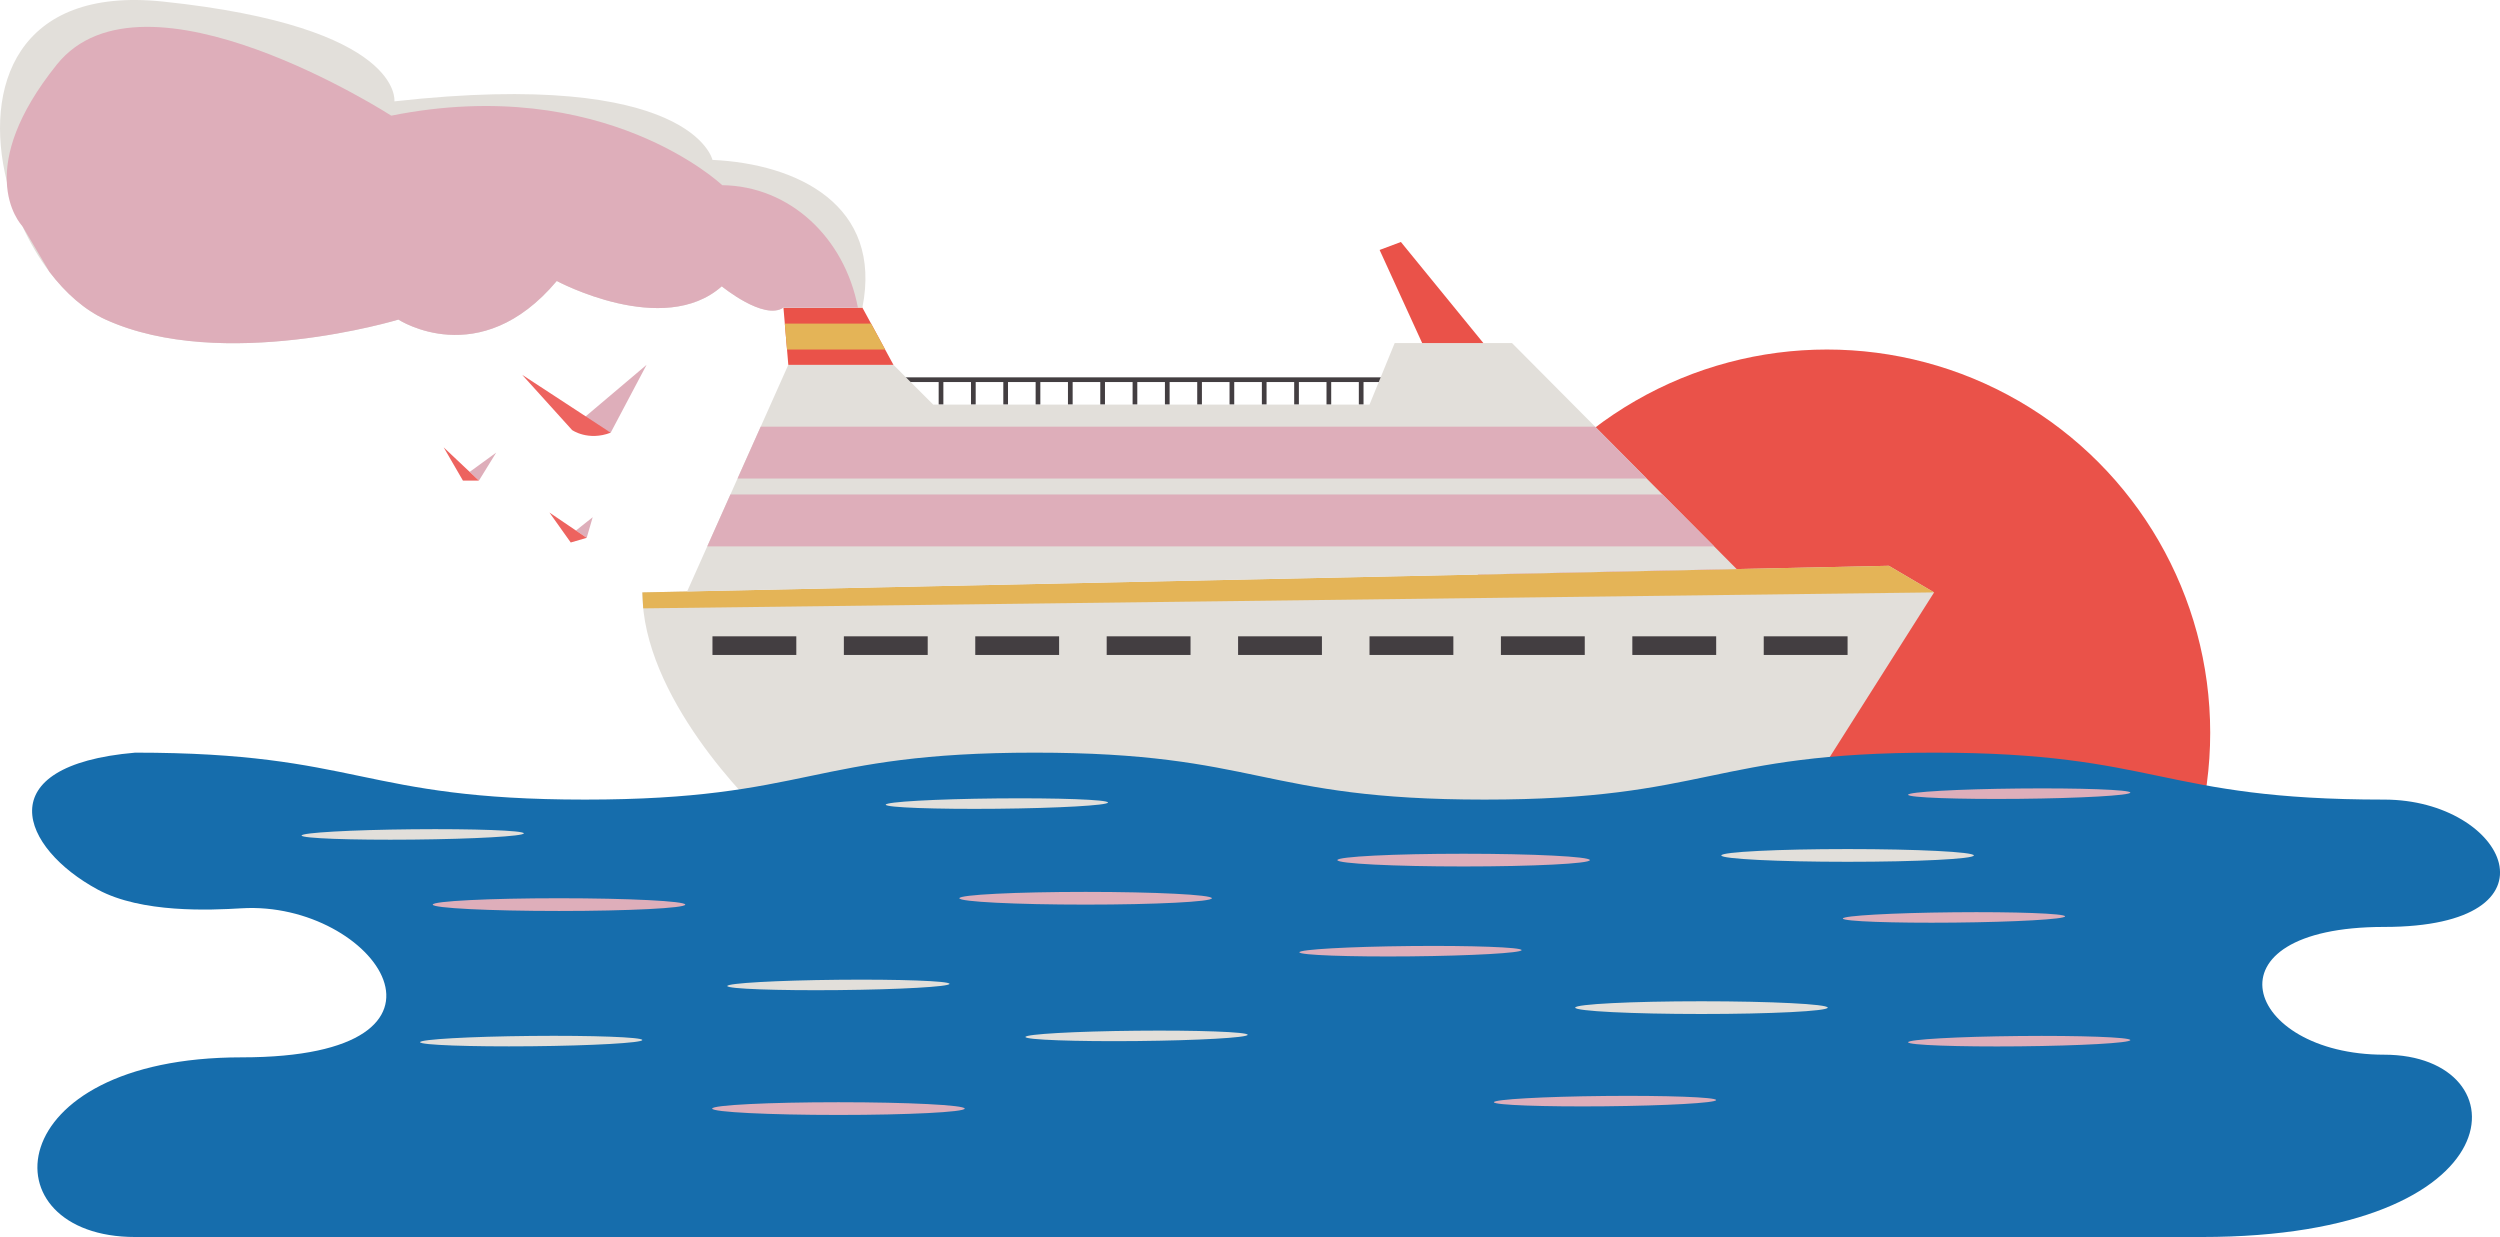 <?xml version="1.0" encoding="UTF-8"?> <svg xmlns="http://www.w3.org/2000/svg" id="Layer_3" viewBox="0 0 1065.07 526.99"> <defs> <style>.cls-1{fill:#166dac;}.cls-2{fill:#ed635f;}.cls-3{fill:#deaeba;}.cls-4{fill:#e4b457;}.cls-5{fill:#e2dfda;}.cls-6{fill:#ea5249;}.cls-7{fill:#433e41;}</style> </defs> <rect class="cls-7" x="383.39" y="160.76" width="209.27" height="2"></rect> <g> <rect class="cls-7" x="399.9" y="161.76" width="2" height="10.61"></rect> <rect class="cls-7" x="413.67" y="161.76" width="2" height="10.61"></rect> <rect class="cls-7" x="427.44" y="161.76" width="2" height="10.61"></rect> <rect class="cls-7" x="441.21" y="161.76" width="2" height="10.61"></rect> <rect class="cls-7" x="454.98" y="161.76" width="2" height="10.61"></rect> <rect class="cls-7" x="468.75" y="161.76" width="2" height="10.61"></rect> <rect class="cls-7" x="482.52" y="161.76" width="2" height="10.61"></rect> <rect class="cls-7" x="496.29" y="161.76" width="2" height="10.61"></rect> <rect class="cls-7" x="510.05" y="161.76" width="2" height="10.61"></rect> <rect class="cls-7" x="523.82" y="161.76" width="2" height="10.61"></rect> <rect class="cls-7" x="537.59" y="161.76" width="2" height="10.61"></rect> <rect class="cls-7" x="551.36" y="161.76" width="2" height="10.61"></rect> <rect class="cls-7" x="565.13" y="161.76" width="2" height="10.61"></rect> <rect class="cls-7" x="578.9" y="161.76" width="2" height="10.61"></rect> </g> <circle class="cls-6" cx="778.33" cy="312.19" r="163.28"></circle> <path class="cls-5" d="M273.67,252.38c0,44.22,45.73,89.95,54.43,97.51s434.08,0,434.08,0l61.8-97.51-19.28-11.34-531.02,11.34Z"></path> <polygon class="cls-4" points="823.97 252.38 274.02 259.18 273.67 252.38 804.69 241.04 823.97 252.38"></polygon> <g> <rect class="cls-7" x="303.53" y="271.09" width="35.72" height="7.94"></rect> <rect class="cls-7" x="359.51" y="271.09" width="35.72" height="7.94"></rect> <rect class="cls-7" x="415.49" y="271.09" width="35.72" height="7.94"></rect> <rect class="cls-7" x="471.48" y="271.09" width="35.72" height="7.94"></rect> <rect class="cls-7" x="527.46" y="271.09" width="35.72" height="7.94"></rect> <rect class="cls-7" x="583.45" y="271.09" width="35.72" height="7.94"></rect> <rect class="cls-7" x="639.43" y="271.09" width="35.72" height="7.94"></rect> <rect class="cls-7" x="695.42" y="271.09" width="35.72" height="7.94"></rect> <rect class="cls-7" x="751.4" y="271.09" width="35.72" height="7.94"></rect> </g> <polygon class="cls-5" points="739.86 242.42 292.74 251.97 301.31 232.78 311.18 210.67 314.21 203.87 324.09 181.76 335.84 155.43 380.63 155.43 397.57 172.37 583.45 172.37 594.17 146.17 644.17 146.17 679.55 181.76 701.53 203.87 708.29 210.67 730.28 232.78 739.86 242.42"></polygon> <polygon class="cls-6" points="605.89 146.17 587.75 106.49 596.82 103.09 631.97 146.17 605.89 146.17"></polygon> <polygon class="cls-6" points="380.63 155.43 335.84 155.43 335.29 148.91 334.35 137.86 333.77 131.05 367.4 131.05 371.1 137.86 377.09 148.91 380.63 155.43"></polygon> <path class="cls-5" d="M367.4,131.05h-33.63c-8.32,5.67-26.27-9.07-26.27-9.07-24.95,22.11-70.3-2.27-70.3-2.27-32.88,39.12-67.47,16.44-67.47,16.44,0,0-74.83,22.68-124.72,0-8.87-4.03-17.07-11.26-23.96-20.35-4.42-5.83-8.31-12.43-11.5-19.44-2.79-6.14-5.05-12.59-6.66-19.14C-7,37.29,6.95-5.89,69.39,.66c102.61,10.77,98.64,42.52,98.64,42.52,127-14.18,135.5,24.94,135.5,24.94,36.28,1.7,72.57,19.28,63.87,62.93Z"></path> <path class="cls-1" d="M57.59,320.65c95.81,0,95.81,20,191.62,20s95.81-20,191.62-20,95.81,20,191.62,20,95.81-20,191.63-20,95.81,20,191.63,20c52.16,0,78.24,54.25,0,54.25s-59.53,54.43,0,54.43,57.83,77.67-77.67,77.67H57.59c-63.5,0-58.96-76.54,45.35-76.54s56.69-66.9,0-63.5c-13.5,.81-42.59,2.11-61.23-7.94-32.93-17.74-47.12-52.93,15.87-58.37Z"></path> <ellipse class="cls-5" cx="226.33" cy="443.53" rx="47.34" ry="2.2" transform="translate(-4.35 2.24) rotate(-.56)"></ellipse> <ellipse class="cls-5" cx="357.2" cy="419.59" rx="47.34" ry="2.2" transform="translate(-4.1 3.53) rotate(-.56)"></ellipse> <ellipse class="cls-3" cx="600.93" cy="405.21" rx="47.34" ry="2.2" transform="translate(-3.95 5.92) rotate(-.56)"></ellipse> <ellipse class="cls-5" cx="484.23" cy="441.29" rx="47.34" ry="2.2" transform="translate(-4.31 4.78) rotate(-.56)"></ellipse> <ellipse class="cls-3" cx="683.8" cy="469.08" rx="47.34" ry="2.2" transform="translate(-4.57 6.74) rotate(-.56)"></ellipse> <ellipse class="cls-3" cx="860.26" cy="443.53" rx="47.34" ry="2.2" transform="translate(-4.31 8.47) rotate(-.56)"></ellipse> <ellipse class="cls-3" cx="832.46" cy="390.81" rx="47.34" ry="2.2" transform="translate(-3.8 8.2) rotate(-.56)"></ellipse> <ellipse class="cls-3" cx="860.26" cy="338.08" rx="47.34" ry="2.2" transform="translate(-3.28 8.47) rotate(-.56)"></ellipse> <ellipse class="cls-5" cx="424.7" cy="342.33" rx="47.34" ry="2.2" transform="translate(-3.34 4.19) rotate(-.56)"></ellipse> <ellipse class="cls-5" cx="175.84" cy="355.49" rx="47.34" ry="2.2" transform="translate(-3.48 1.74) rotate(-.56)"></ellipse> <ellipse class="cls-3" cx="357.2" cy="472.29" rx="53.79" ry="2.71"></ellipse> <ellipse class="cls-3" cx="462.5" cy="382.68" rx="53.79" ry="2.71"></ellipse> <ellipse class="cls-5" cx="724.87" cy="429.28" rx="53.79" ry="2.71"></ellipse> <ellipse class="cls-3" cx="623.54" cy="366.43" rx="53.79" ry="2.71"></ellipse> <ellipse class="cls-3" cx="238.15" cy="385.39" rx="53.79" ry="2.71"></ellipse> <ellipse class="cls-5" cx="787.12" cy="364.44" rx="53.79" ry="2.71"></ellipse> <polygon class="cls-3" points="701.53 203.87 314.21 203.87 324.09 181.76 679.55 181.76 701.53 203.87"></polygon> <polygon class="cls-3" points="730.28 232.78 301.31 232.78 311.18 210.67 708.29 210.67 730.28 232.78"></polygon> <polygon class="cls-4" points="377.09 148.91 335.29 148.91 334.35 137.86 371.1 137.86 377.09 148.91"></polygon> <polygon class="cls-3" points="200.09 201.04 211.4 192.82 204.03 204.76 200.09 201.04"></polygon> <polygon class="cls-3" points="247.97 178.68 275.46 155.43 260.16 184.35 247.97 178.68"></polygon> <polygon class="cls-3" points="245.36 226.02 252.5 220.35 249.95 229.13 245.36 226.02"></polygon> <polygon class="cls-2" points="189.01 190.58 197.23 204.76 204.03 204.76 189.01 190.58"></polygon> <path class="cls-2" d="M222.46,159.68l21.26,23.53s6.8,4.82,16.44,1.13l-37.7-24.66Z"></path> <polygon class="cls-2" points="234.08 218.36 243.15 231.12 249.95 229.13 234.08 218.36"></polygon> <path class="cls-3" d="M365.5,131.05h-31.73c-8.32,5.67-26.27-9.07-26.27-9.07-24.95,22.11-70.3-2.27-70.3-2.27-32.88,39.12-67.47,16.44-67.47,16.44,0,0-74.83,22.68-124.72,0-8.87-4.03-17.07-11.26-23.96-20.35l-11.48-19.42-.02-.02c-.38-.4-6.25-6.75-6.66-19.14-.39-11.43,3.86-27.98,21.33-49.73,37.04-46.11,142.47,21.78,142.47,21.78,90.71-18.14,141,29.62,141,29.62,28.76,.37,52.12,22.32,57.81,52.16Z"></path> </svg> 